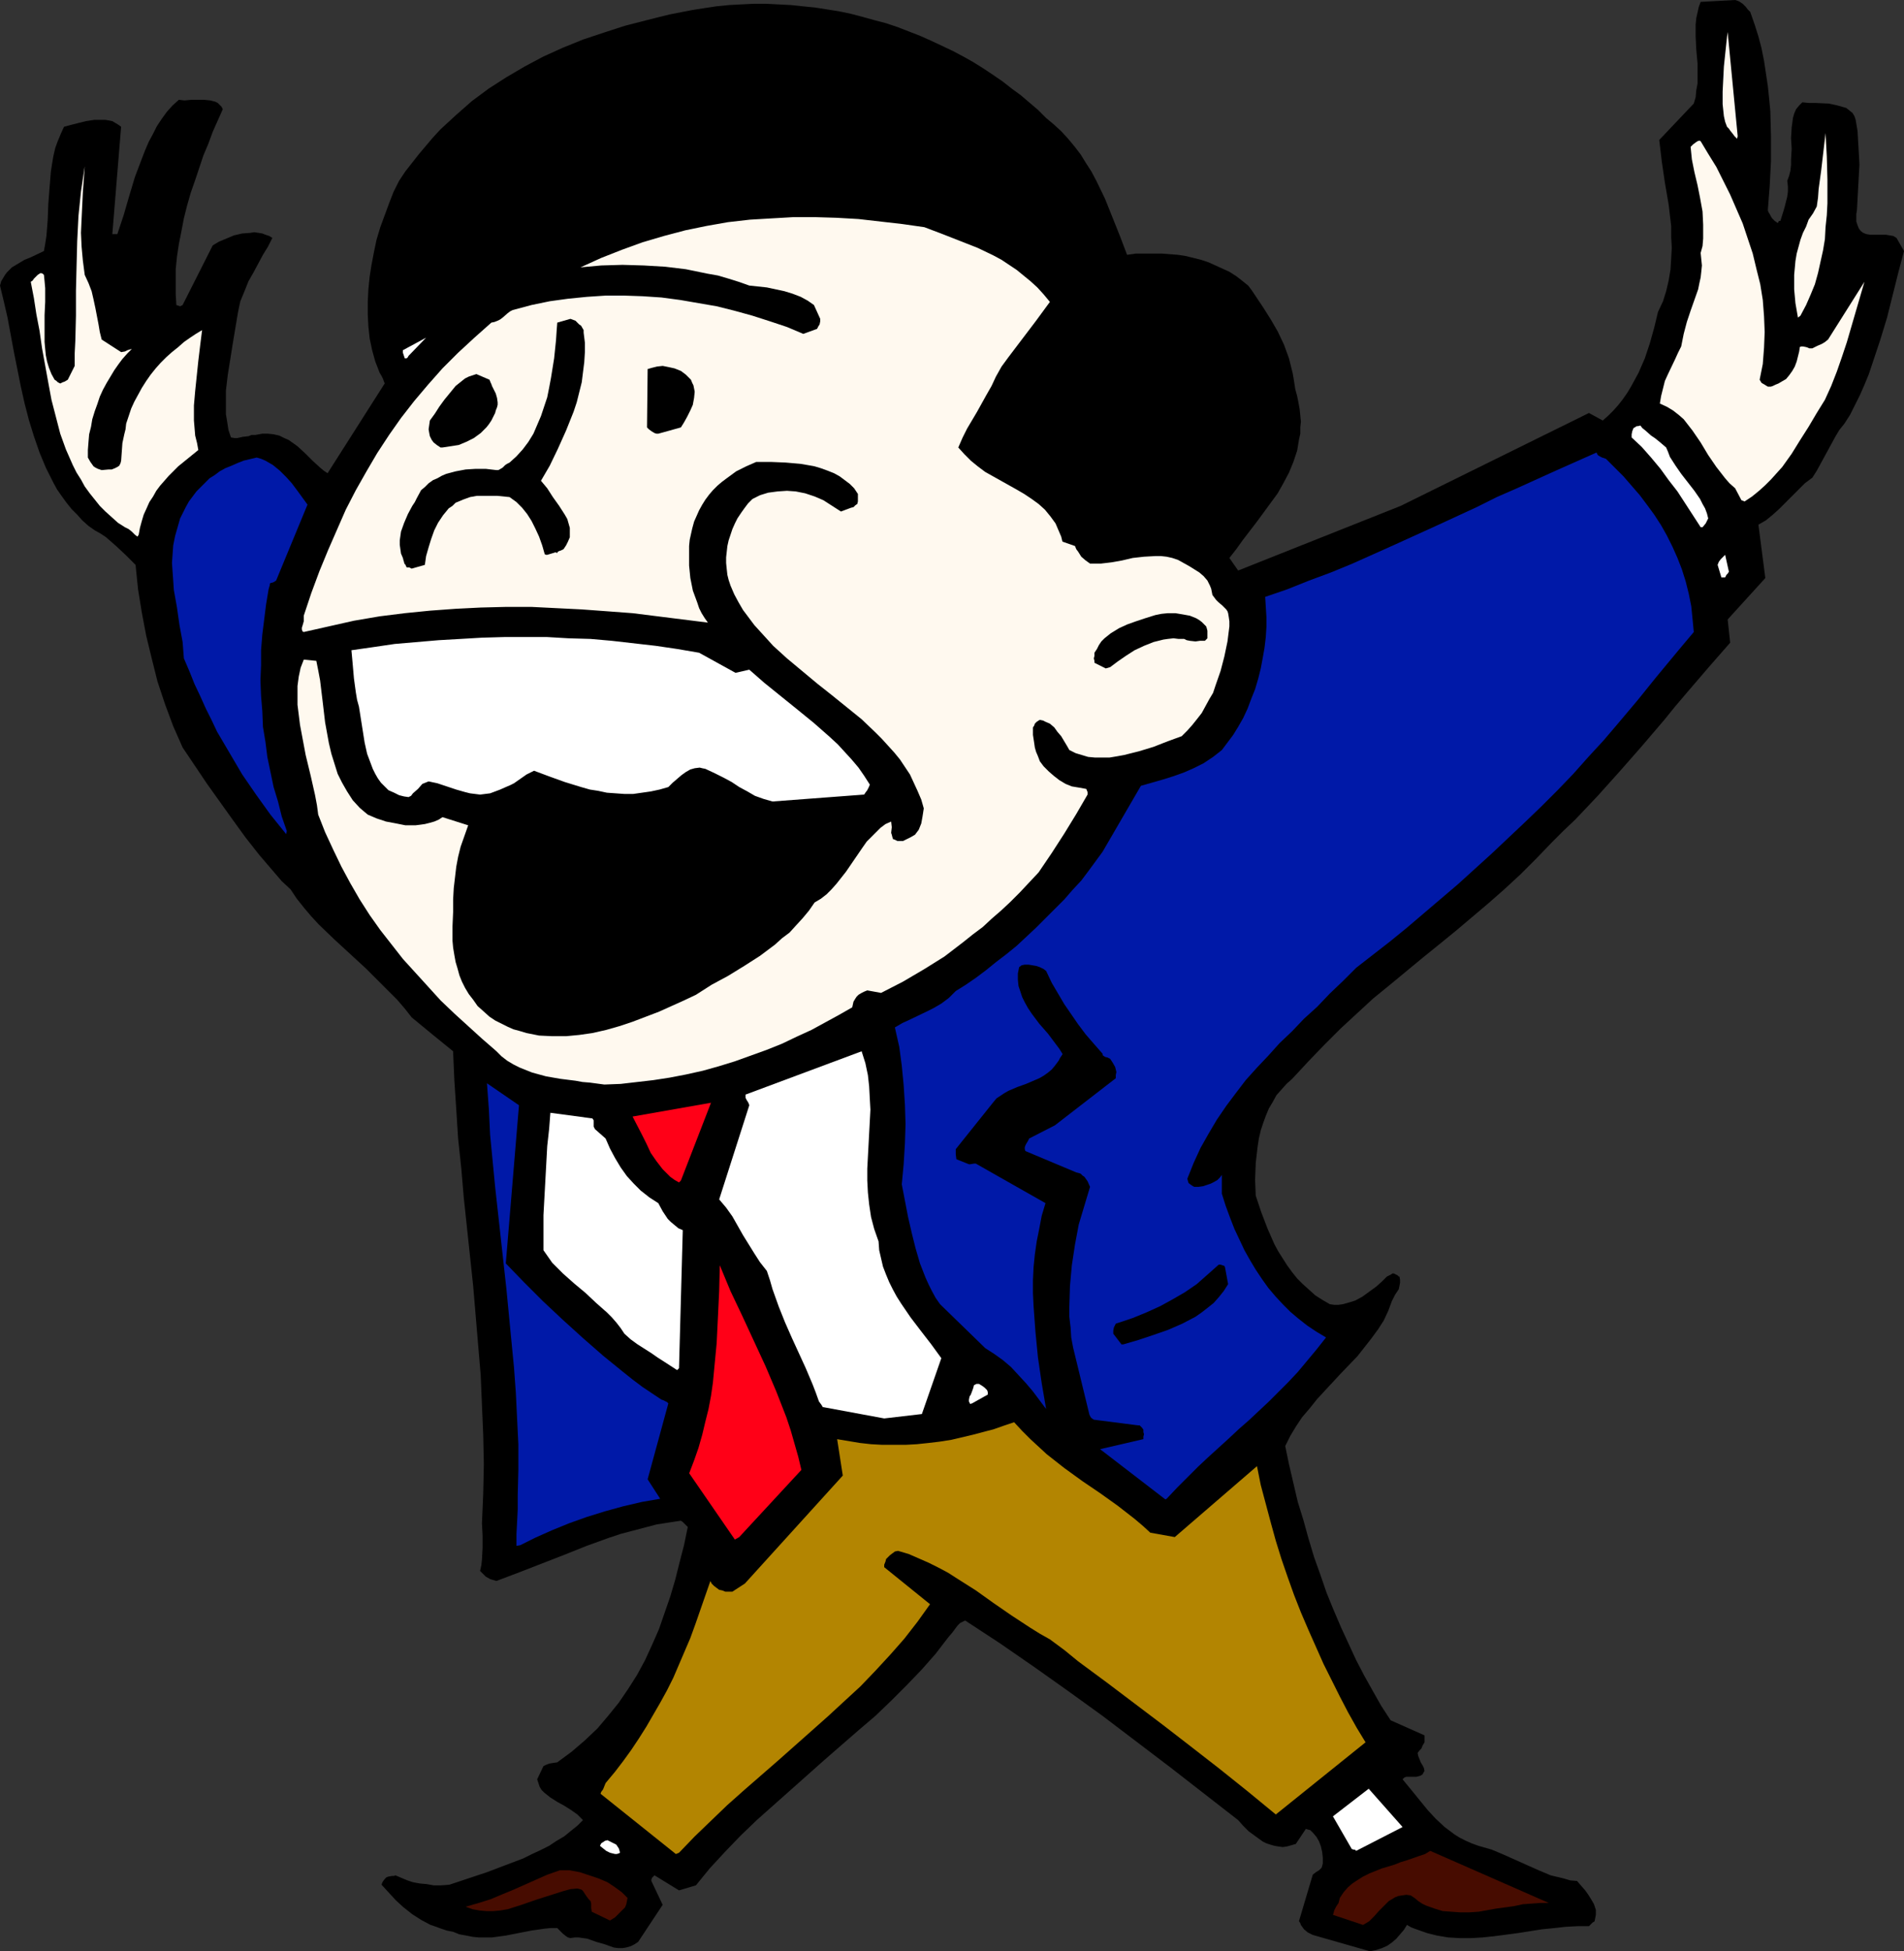<?xml version="1.0" encoding="UTF-8" standalone="no"?>
<svg
   version="1.0"
   width="129.724mm"
   height="132.909mm"
   id="svg32"
   sodipodi:docname="Excited 1.wmf"
   xmlns:inkscape="http://www.inkscape.org/namespaces/inkscape"
   xmlns:sodipodi="http://sodipodi.sourceforge.net/DTD/sodipodi-0.dtd"
   xmlns="http://www.w3.org/2000/svg"
   xmlns:svg="http://www.w3.org/2000/svg">
  <rect width="100%" height="100%" fill="#333333" stroke="none"/>
  <sodipodi:namedview
     id="namedview32"
     pagecolor="#ffffff"
     bordercolor="#000000"
     borderopacity="0.25"
     inkscape:showpageshadow="2"
     inkscape:pageopacity="0.0"
     inkscape:pagecheckerboard="0"
     inkscape:deskcolor="#d1d1d1"
     inkscape:document-units="mm" />
  <defs
     id="defs1">
    <pattern
       id="WMFhbasepattern"
       patternUnits="userSpaceOnUse"
       width="6"
       height="6"
       x="0"
       y="0" />
  </defs>
  <path
     style="fill:#000000;fill-opacity:1;fill-rule:evenodd;stroke:none"
     d="m 352.772,502.333 1.616,-0.323 1.454,-0.485 1.454,-0.646 1.131,-0.808 1.131,-0.969 0.97,-1.131 0.97,-1.131 0.808,-1.293 1.131,0.646 1.293,0.485 2.747,0.969 2.586,0.646 2.909,0.485 2.909,0.162 h 2.909 l 2.909,-0.162 3.07,-0.323 6.141,-0.808 6.141,-0.969 3.232,-0.323 2.909,-0.323 3.07,-0.162 h 2.909 l 0.485,-0.485 0.485,-0.485 0.323,-0.162 0.162,-0.162 0.162,-0.808 0.162,-0.808 v -0.646 -0.646 l -0.485,-1.454 -0.646,-1.131 -0.808,-1.293 -0.808,-1.131 -2.101,-2.424 -1.778,-0.162 -1.616,-0.485 -3.394,-0.808 -3.07,-1.293 -2.909,-1.293 -6.141,-2.747 -3.07,-1.293 -3.394,-0.969 -1.778,-0.646 -1.454,-0.646 -1.616,-0.808 -1.293,-0.808 -1.293,-0.969 -1.293,-0.969 -2.262,-2.1 -2.101,-2.262 -2.101,-2.585 -2.101,-2.585 -2.262,-2.747 0.485,-0.485 0.485,-0.162 h 0.646 1.293 0.646 l 0.646,-0.162 0.485,-0.162 0.485,-0.323 0.162,-0.323 0.162,-0.323 0.162,-0.162 -0.162,-0.808 -0.323,-0.646 -0.485,-0.808 -0.323,-0.808 -0.323,-0.808 -0.162,-0.808 0.485,-0.646 0.485,-0.485 0.323,-0.808 0.485,-0.808 v -1.777 l -8.726,-3.878 -2.424,-3.716 -2.101,-3.716 -2.262,-4.039 -2.101,-4.039 -1.939,-4.201 -1.939,-4.201 -1.939,-4.524 -1.778,-4.362 -1.616,-4.686 -1.616,-4.524 -1.454,-4.847 -1.293,-4.686 -1.454,-4.686 -1.131,-4.847 -1.131,-4.847 -0.97,-4.686 1.293,-2.585 1.454,-2.424 1.616,-2.424 1.939,-2.262 1.939,-2.424 1.939,-2.1 4.202,-4.524 4.202,-4.362 1.778,-2.262 1.778,-2.262 1.778,-2.424 1.454,-2.262 1.131,-2.424 0.97,-2.585 0.808,-1.616 0.97,-1.454 0.162,-0.808 0.162,-0.808 v -0.808 l -0.162,-0.808 h -0.162 l -0.323,-0.323 -0.323,-0.162 -0.646,-0.323 h -0.323 l -0.485,0.323 -0.97,0.485 -1.293,1.293 -1.454,1.293 -1.778,1.293 -1.778,1.293 -1.778,0.969 -0.97,0.323 -1.131,0.323 -1.131,0.323 -1.131,0.162 h -1.131 l -1.131,-0.162 -1.939,-1.131 -1.778,-1.131 -1.616,-1.454 -1.616,-1.454 -1.454,-1.454 -1.293,-1.616 -1.293,-1.777 -1.131,-1.777 -1.131,-1.777 -0.97,-1.777 -1.778,-4.039 -1.616,-4.201 -1.454,-4.362 -0.162,-4.039 0.162,-4.362 0.485,-4.201 0.323,-2.1 0.485,-2.1 0.646,-1.939 0.646,-1.777 0.808,-1.939 0.97,-1.616 0.97,-1.777 1.293,-1.454 1.293,-1.454 1.454,-1.293 4.202,-4.524 4.202,-4.362 4.04,-4.039 4.202,-3.878 4.202,-3.878 4.363,-3.555 8.403,-6.948 4.202,-3.393 4.363,-3.555 8.403,-7.109 4.04,-3.555 4.202,-3.878 4.04,-4.039 4.04,-4.201 2.909,-2.908 3.07,-2.908 5.818,-6.14 5.656,-6.301 5.818,-6.625 5.656,-6.625 2.747,-3.393 2.747,-3.231 5.818,-6.786 5.656,-6.463 -0.646,-5.978 9.696,-10.664 -1.778,-13.734 1.939,-1.131 1.778,-1.454 1.616,-1.454 1.616,-1.616 3.232,-3.231 1.778,-1.777 1.939,-1.454 1.131,-1.777 0.97,-1.777 1.939,-3.555 1.939,-3.555 0.97,-1.616 1.293,-1.616 1.454,-2.262 1.293,-2.585 1.293,-2.585 1.131,-2.585 1.131,-2.747 0.97,-2.908 1.939,-5.817 1.778,-5.817 1.454,-5.817 1.454,-5.817 1.454,-5.494 -1.939,-3.393 -0.808,-0.485 -0.97,-0.162 -0.97,-0.162 h -4.04 l -0.97,-0.162 -0.808,-0.323 -0.646,-0.485 -0.485,-0.646 -0.323,-0.808 -0.323,-0.969 v -0.969 -0.969 l 0.162,-0.969 0.323,-5.978 0.323,-5.817 -0.162,-2.908 -0.162,-2.747 -0.162,-2.908 -0.485,-2.908 -0.323,-0.969 -0.485,-0.808 -0.808,-0.646 -0.808,-0.646 -1.131,-0.323 -1.131,-0.323 -2.262,-0.485 -3.555,-0.162 h -1.616 l -1.616,-0.162 -0.808,0.808 -0.808,0.969 -0.485,1.131 -0.323,1.131 -0.162,1.293 -0.162,1.131 -0.162,2.747 0.162,2.747 -0.162,2.908 v 1.293 l -0.162,1.454 -0.323,1.293 -0.485,1.293 0.162,1.454 v 1.293 l -0.162,1.293 -0.323,1.293 -0.323,1.293 -0.323,1.131 -0.808,2.585 h -0.323 l -0.162,0.162 v 0.162 l -0.162,0.162 h -0.162 l -0.162,-0.162 -0.485,-0.323 -0.646,-0.646 -0.323,-0.485 -0.323,-0.646 -0.323,-0.485 -0.162,-0.485 0.485,-6.301 0.323,-6.301 v -6.463 l -0.162,-6.463 -0.323,-3.393 -0.323,-3.07 -0.485,-3.231 -0.485,-3.231 -0.646,-3.231 -0.808,-3.07 -0.97,-3.07 -1.131,-3.231 -0.646,-0.646 -0.485,-0.646 -0.485,-0.485 -0.323,-0.323 -0.97,-0.646 L 446.824,0 l -8.888,0.485 -0.485,1.293 -0.323,1.454 -0.323,1.454 -0.162,1.616 v 3.07 l 0.162,3.393 0.323,3.555 v 3.393 1.777 l -0.323,1.777 -0.162,1.777 -0.485,1.616 -8.888,9.371 0.646,5.494 0.808,5.494 0.97,5.655 0.646,5.494 v 2.908 l 0.162,2.747 -0.162,2.747 -0.162,2.747 -0.485,2.908 -0.646,2.747 -0.808,2.585 -1.293,2.747 -0.97,4.039 -1.131,4.039 -1.293,3.878 -1.616,3.716 -0.97,1.777 -0.97,1.777 -0.97,1.616 -1.131,1.616 -1.131,1.454 -1.293,1.454 -1.293,1.293 -1.454,1.293 -3.555,-1.939 -48.48,23.913 -41.854,16.642 -2.262,-3.231 1.778,-2.262 1.616,-2.262 3.717,-4.847 3.555,-4.847 1.778,-2.424 1.454,-2.585 1.454,-2.747 1.131,-2.747 0.97,-2.908 0.485,-2.908 0.323,-1.454 v -1.616 l 0.162,-1.454 -0.162,-1.616 -0.162,-1.616 -0.323,-1.777 -0.323,-1.616 -0.485,-1.777 -0.323,-2.1 -0.323,-1.939 -0.485,-1.939 -0.485,-1.939 -0.646,-1.777 -0.646,-1.777 -1.616,-3.393 -1.778,-3.07 -1.939,-3.07 -1.939,-2.908 -0.97,-1.454 -0.97,-1.293 -1.616,-1.293 -1.454,-1.131 -1.778,-1.131 -1.778,-0.808 -1.778,-0.808 -1.778,-0.808 -1.939,-0.646 -1.939,-0.485 -1.939,-0.485 -2.101,-0.323 -2.101,-0.162 -2.101,-0.162 h -4.363 -2.262 l -2.262,0.323 -1.778,-4.686 -1.939,-4.847 -1.939,-4.847 -2.262,-4.686 -1.293,-2.424 -1.454,-2.262 -1.293,-2.1 -1.616,-2.1 -1.616,-1.939 -1.778,-1.939 -1.939,-1.777 -1.939,-1.616 -2.101,-2.1 -4.363,-3.716 -2.424,-1.777 -2.262,-1.777 -2.586,-1.777 -2.424,-1.616 -2.586,-1.616 -2.586,-1.454 -2.747,-1.454 -2.747,-1.293 -2.747,-1.293 -2.909,-1.293 -2.909,-1.131 -2.909,-1.131 -2.909,-0.969 -3.07,-0.808 -2.909,-0.808 -3.07,-0.808 -3.07,-0.646 -3.07,-0.485 -3.07,-0.485 -3.232,-0.323 -3.07,-0.323 -3.232,-0.162 -3.07,-0.162 h -3.232 l -3.232,0.162 -3.07,0.162 -3.232,0.323 -3.232,0.485 -3.07,0.485 -5.818,1.131 -5.818,1.454 -5.656,1.454 -5.494,1.777 -5.333,1.777 -5.171,2.1 -5.01,2.262 -4.848,2.585 -4.686,2.747 -4.525,2.908 -4.363,3.231 -4.04,3.555 -4.04,3.716 -1.939,2.1 -1.778,2.1 -1.778,2.1 -1.778,2.262 -1.778,2.262 -1.616,2.424 -1.454,2.908 -1.131,2.908 -1.131,3.07 -1.131,3.07 -0.97,3.231 -0.646,3.07 -0.646,3.393 -0.485,3.07 -0.323,3.231 -0.162,3.231 v 3.231 l 0.162,3.07 0.323,3.07 0.646,3.07 0.808,2.908 1.131,2.908 0.485,0.808 0.323,0.646 0.485,1.293 -14.706,23.105 -0.97,-0.646 -0.97,-0.808 -1.939,-1.777 -1.778,-1.777 -2.101,-1.939 -1.131,-0.808 -1.131,-0.808 -1.131,-0.485 -1.293,-0.646 -1.454,-0.323 -1.454,-0.162 h -1.454 l -1.778,0.323 h -0.97 l -0.808,0.323 -1.454,0.162 -1.454,0.323 h -0.646 l -0.97,-0.162 -0.646,-1.939 -0.323,-2.1 -0.323,-1.939 v -2.1 -1.939 -2.1 l 0.485,-4.039 0.646,-4.039 0.646,-4.039 0.646,-3.878 0.646,-3.878 0.323,-1.616 0.323,-1.454 1.131,-2.747 0.97,-2.424 1.293,-2.262 2.424,-4.524 1.293,-2.1 1.131,-2.262 -0.808,-0.485 -0.97,-0.323 -0.808,-0.323 -0.97,-0.162 -1.131,-0.162 -0.97,0.162 -2.101,0.162 -2.101,0.485 -1.939,0.808 -1.939,0.808 -1.616,0.969 -7.757,15.35 -0.323,0.162 -0.323,0.162 -0.485,-0.162 -0.485,-0.162 -0.162,-2.908 v -3.231 -3.07 l 0.323,-3.231 0.485,-3.231 0.646,-3.231 0.646,-3.393 0.808,-3.231 0.97,-3.393 1.131,-3.231 2.101,-6.301 1.293,-3.07 1.131,-3.07 1.293,-2.908 1.293,-2.908 -0.323,-0.646 -0.485,-0.485 -0.485,-0.485 -0.646,-0.323 -1.293,-0.323 -1.616,-0.162 h -3.232 l -1.778,0.162 -1.454,-0.162 -1.616,1.454 -1.454,1.616 -1.293,1.777 -1.293,1.939 -0.97,1.939 -1.131,2.1 -0.97,2.262 -0.808,2.1 -1.778,4.686 -1.454,4.847 -1.454,5.009 -1.616,4.847 h -1.293 l 2.262,-27.629 -0.646,-0.485 -0.808,-0.485 -0.808,-0.485 -0.808,-0.162 -0.97,-0.162 h -0.97 -1.939 l -2.101,0.323 -1.939,0.485 -1.939,0.485 -1.778,0.485 -0.808,1.777 -0.808,1.939 -0.646,1.777 -0.485,2.1 -0.323,1.939 -0.323,2.1 -0.323,4.039 -0.323,4.201 -0.162,4.201 -0.323,4.039 -0.323,2.1 -0.323,1.777 -3.394,1.616 -1.616,0.646 -1.616,0.969 -1.616,0.969 -1.293,1.293 -0.485,0.646 -0.485,0.808 -0.485,0.808 L 0,73.516 l 0.97,4.039 0.97,4.201 1.616,8.725 1.778,8.887 0.97,4.362 1.131,4.362 1.293,4.201 1.454,4.201 1.616,3.878 1.939,3.878 0.97,1.777 1.131,1.616 1.293,1.777 1.293,1.616 1.454,1.454 1.293,1.454 1.616,1.454 1.616,1.131 1.454,0.808 1.454,0.969 1.293,1.131 1.293,1.131 2.586,2.424 2.424,2.424 0.646,6.301 0.97,5.978 1.131,5.978 1.454,5.978 1.454,5.817 1.939,5.817 2.101,5.655 2.424,5.494 6.302,9.371 6.464,9.048 3.394,4.686 3.555,4.524 3.878,4.524 1.939,2.262 2.262,2.1 1.616,2.424 1.939,2.424 1.778,2.1 1.939,2.1 4.04,3.878 8.08,7.432 4.04,4.039 1.939,1.939 2.101,2.1 1.939,2.262 1.778,2.262 2.747,2.262 2.747,2.262 2.586,2.1 2.586,2.1 0.323,7.432 0.485,7.432 0.485,7.594 0.808,7.594 0.646,7.594 0.808,7.594 1.616,15.188 1.293,15.35 0.646,7.594 0.323,7.756 0.323,7.594 0.162,7.594 -0.162,7.594 -0.323,7.594 0.162,3.231 v 3.07 l -0.162,3.07 -0.162,1.454 -0.323,1.454 0.646,0.646 0.808,0.808 1.131,0.646 1.616,0.485 5.979,-2.262 5.818,-2.262 5.818,-2.262 5.656,-2.262 5.818,-2.1 2.909,-0.969 3.07,-0.808 3.07,-0.808 3.07,-0.808 3.07,-0.485 3.232,-0.485 0.485,0.323 0.323,0.323 0.162,0.162 0.323,0.323 0.485,0.485 -0.97,4.686 -1.131,4.362 -1.131,4.524 -1.293,4.362 -1.454,4.201 -1.454,4.201 -1.778,4.039 -1.778,3.878 -2.101,3.878 -2.262,3.555 -2.424,3.555 -2.747,3.393 -2.747,3.231 -3.232,3.07 -3.394,2.908 -3.717,2.747 -1.131,0.162 -0.97,0.162 -0.808,0.323 -0.646,0.323 -1.616,3.393 0.323,0.969 0.323,0.969 0.485,0.808 0.646,0.646 0.808,0.646 0.808,0.646 1.778,1.131 1.778,0.969 1.778,1.131 1.616,1.131 0.808,0.808 0.646,0.646 -1.454,1.454 -1.616,1.293 -1.778,1.454 -1.939,1.131 -1.939,1.293 -2.262,1.131 -2.101,0.969 -2.262,1.131 -4.686,1.777 -4.686,1.777 -4.848,1.616 -4.848,1.616 -2.101,0.162 h -1.939 l -1.778,-0.323 -1.778,-0.162 -1.778,-0.323 -1.454,-0.485 -3.07,-1.293 -0.323,0.162 h -0.485 l -0.97,0.162 -0.485,0.162 -0.485,0.485 -0.485,0.646 -0.162,0.323 -0.162,0.485 1.778,1.939 1.939,2.1 1.939,1.777 2.262,1.777 2.262,1.454 2.424,1.293 1.454,0.485 1.293,0.485 1.454,0.485 1.616,0.323 1.616,0.646 1.778,0.323 1.616,0.323 1.616,0.162 h 1.778 1.616 l 3.555,-0.485 6.626,-1.293 3.394,-0.485 1.616,-0.162 h 1.616 l 0.646,0.646 0.808,0.808 0.808,0.646 0.485,0.323 0.646,0.162 1.131,-0.162 h 0.97 l 1.131,0.162 1.131,0.162 2.262,0.808 1.131,0.323 1.131,0.323 2.262,0.808 1.131,0.162 h 1.131 l 0.97,-0.162 1.131,-0.323 0.97,-0.485 0.97,-0.646 6.302,-9.533 -2.909,-6.14 v -0.323 l 0.162,-0.485 0.323,-0.323 0.323,-0.323 6.302,3.878 4.363,-1.293 3.555,-4.362 3.878,-4.201 4.04,-4.201 4.202,-4.039 4.363,-3.878 4.363,-3.878 8.726,-7.756 8.726,-7.594 4.363,-3.716 4.04,-3.878 4.04,-4.039 3.878,-4.039 3.555,-4.039 3.232,-4.201 0.97,-1.131 0.97,-1.293 0.485,-0.646 0.646,-0.646 0.646,-0.323 0.646,-0.323 8.888,5.817 8.888,6.14 8.888,6.301 8.726,6.301 8.726,6.625 8.726,6.625 8.726,6.786 8.726,6.786 1.293,1.454 1.454,1.454 1.778,1.293 1.778,1.293 0.97,0.485 0.97,0.323 1.131,0.323 0.97,0.162 1.131,0.162 1.131,-0.162 1.131,-0.323 1.131,-0.323 2.586,-3.878 0.485,0.162 0.646,0.162 0.808,0.808 0.808,0.969 0.646,1.131 0.485,1.293 0.323,1.454 0.162,1.454 v 1.454 l -0.162,0.646 -0.162,0.485 -0.646,0.646 -0.808,0.485 -0.808,0.646 -3.555,11.956 0.323,0.485 0.162,0.485 0.808,1.131 0.97,0.808 1.293,0.646 z"
     id="path1" />
  <path
     style="fill:#470c00;fill-opacity:1;fill-rule:evenodd;stroke:none"
     d="m 350.995,495.547 0.808,-0.485 0.808,-0.485 1.293,-1.293 1.131,-1.293 1.293,-1.293 1.293,-1.293 0.808,-0.485 0.808,-0.485 0.808,-0.323 0.97,-0.162 1.131,-0.162 1.131,0.162 0.97,0.646 0.97,0.808 0.97,0.646 0.97,0.485 2.262,0.808 2.101,0.646 2.262,0.162 2.262,0.162 h 2.262 l 2.424,-0.162 4.525,-0.808 2.424,-0.323 2.262,-0.323 2.262,-0.485 2.262,-0.162 2.262,-0.162 h 2.101 l -30.542,-13.411 -1.293,0.808 -1.454,0.485 -3.232,1.131 -1.616,0.485 -1.616,0.646 -3.232,0.969 -3.232,1.293 -1.616,0.808 -1.293,0.808 -1.454,0.969 -1.131,0.969 -1.131,1.293 -0.97,1.454 -0.162,0.646 -0.162,0.646 -0.646,0.969 -0.485,0.969 -0.162,0.646 -0.162,0.485 z"
     id="path2" />
  <path
     style="fill:#470c00;fill-opacity:1;fill-rule:evenodd;stroke:none"
     d="m 158.368,493.608 0.97,-0.969 1.131,-1.131 0.485,-0.485 0.323,-0.808 0.162,-0.808 0.162,-0.808 -0.646,-0.646 -0.808,-0.808 -1.778,-1.293 -1.939,-1.293 -2.262,-0.969 -2.424,-0.808 -2.424,-0.808 -2.586,-0.485 h -2.586 l -3.232,1.131 -2.909,1.293 -5.818,2.585 -2.747,1.131 -3.07,1.293 -3.07,0.969 -3.394,0.969 1.778,0.646 1.778,0.323 1.778,0.162 h 1.778 l 1.778,-0.162 1.939,-0.323 3.555,-1.131 3.717,-1.293 3.555,-1.131 3.555,-1.131 1.778,-0.485 1.778,-0.162 0.646,0.162 0.485,0.162 0.323,0.323 0.323,0.485 0.646,0.969 0.485,0.646 0.485,0.485 0.162,0.646 v 1.131 l 0.162,0.969 4.686,2.262 z"
     id="path3" />
  <path
     style="fill:#ffffff;fill-opacity:1;fill-rule:evenodd;stroke:none"
     d="m 158.368,477.29 h 0.162 0.323 l 0.485,-0.162 0.323,-0.162 -0.162,-0.646 -0.162,-0.485 -0.323,-0.485 -0.323,-0.485 -0.97,-0.485 -1.293,-0.646 -0.646,0.162 -0.485,0.323 -0.485,0.323 -0.323,0.646 0.808,0.646 0.808,0.646 0.97,0.485 z"
     id="path4" />
  <path
     style="fill:#b38501;fill-opacity:1;fill-rule:evenodd;stroke:none"
     d="m 174.851,476.966 4.04,-4.201 4.202,-4.039 4.202,-4.039 4.363,-3.878 8.726,-7.594 8.565,-7.594 4.363,-3.878 4.202,-3.878 4.04,-3.716 3.878,-4.039 3.878,-4.201 3.555,-4.039 3.394,-4.362 3.232,-4.524 -11.797,-9.533 v -0.646 l 0.323,-0.808 0.162,-0.646 0.485,-0.485 0.485,-0.485 0.646,-0.485 0.646,-0.485 0.808,-0.162 2.747,0.808 2.586,1.131 2.586,1.131 2.586,1.293 2.424,1.293 2.262,1.454 4.848,3.07 4.525,3.231 4.686,3.231 4.686,3.07 2.586,1.616 2.586,1.454 3.717,2.747 3.555,2.908 7.434,5.494 7.272,5.494 7.272,5.494 7.11,5.494 7.272,5.655 7.272,5.817 7.272,5.978 23.109,-18.581 -2.262,-3.716 -2.262,-4.039 -2.101,-4.039 -2.101,-4.201 -2.101,-4.201 -1.939,-4.362 -1.939,-4.362 -1.939,-4.524 -1.778,-4.524 -1.616,-4.524 -1.616,-4.686 -1.454,-4.686 -1.293,-4.686 -1.293,-4.847 -1.293,-4.847 -0.97,-4.847 -21.17,18.258 -6.302,-1.131 -1.939,-1.777 -2.101,-1.777 -4.363,-3.393 -4.525,-3.231 -4.525,-3.07 -4.686,-3.393 -4.525,-3.555 -2.101,-1.939 -2.101,-1.939 -2.101,-2.1 -2.101,-2.262 -2.424,0.808 -2.747,0.969 -5.494,1.454 -5.494,1.293 -3.07,0.485 -2.747,0.323 -3.07,0.323 -2.909,0.162 h -2.909 -3.07 l -2.909,-0.162 -2.909,-0.323 -2.909,-0.485 -2.909,-0.485 1.454,9.371 -25.21,27.791 -3.232,2.1 h -0.808 -0.97 l -0.808,-0.323 -0.808,-0.162 -0.646,-0.485 -0.646,-0.485 -0.646,-0.646 -0.323,-0.646 -1.293,3.716 -1.293,3.716 -1.293,3.716 -1.293,3.555 -1.454,3.393 -1.454,3.393 -1.454,3.393 -1.616,3.231 -1.778,3.231 -3.555,6.14 -1.939,3.07 -1.939,2.908 -2.101,2.908 -2.101,2.747 -2.424,2.908 -0.323,0.808 -0.323,0.808 -0.485,0.646 -0.162,0.485 19.392,15.511 z"
     id="path5" />
  <path
     style="fill:#ffffff;fill-opacity:1;fill-rule:evenodd;stroke:none"
     d="m 349.217,476.482 11.958,-6.14 -8.726,-9.856 -9.211,7.109 4.848,8.402 0.485,0.162 h 0.323 z"
     id="path6" />
  <path
     style="fill:#0019a8;fill-opacity:1;fill-rule:evenodd;stroke:none"
     d="m 133.966,397.795 3.878,-1.939 4.363,-1.939 4.363,-1.777 4.525,-1.616 4.686,-1.454 4.686,-1.293 4.848,-1.131 4.686,-0.808 -3.232,-5.009 5.333,-19.55 -0.323,-0.323 -0.323,-0.162 -0.646,-0.323 -0.485,-0.162 -2.424,-1.616 -2.424,-1.616 -2.586,-1.939 -2.424,-1.939 -2.586,-2.1 -2.586,-2.1 -5.171,-4.524 -5.171,-4.686 -5.171,-4.847 -4.848,-4.847 -4.686,-4.847 3.394,-40.717 -8.242,-5.655 0.485,6.625 0.323,6.625 1.293,13.411 2.909,26.337 1.293,13.411 0.646,6.625 0.485,6.625 0.323,6.625 0.323,6.625 v 6.625 l -0.162,6.625 v 3.555 l -0.162,3.231 -0.162,3.07 v 3.07 z"
     id="path7" />
  <path
     style="fill:#ff0017;fill-opacity:1;fill-rule:evenodd;stroke:none"
     d="m 190.365,395.695 15.998,-17.288 -0.808,-3.393 -0.97,-3.393 -0.97,-3.393 -1.131,-3.393 -2.586,-6.625 -2.747,-6.463 -5.979,-12.926 -3.07,-6.463 -2.747,-6.625 -0.162,6.625 -0.323,6.786 -0.323,6.625 -0.646,6.786 -0.323,3.393 -0.485,3.393 -0.646,3.393 -0.808,3.231 -0.808,3.393 -0.97,3.393 -1.131,3.231 -1.293,3.393 v -0.162 l 11.797,17.127 z"
     id="path8" />
  <path
     style="fill:#0019a8;fill-opacity:1;fill-rule:evenodd;stroke:none"
     d="m 300.414,385.839 2.747,-2.908 2.586,-2.585 2.747,-2.747 2.586,-2.424 5.333,-4.847 2.586,-2.424 2.586,-2.262 5.171,-4.847 2.424,-2.424 2.586,-2.585 2.424,-2.585 2.424,-2.908 2.424,-2.908 2.424,-3.07 -2.424,-1.454 -2.424,-1.616 -2.262,-1.777 -2.101,-1.777 -1.939,-1.939 -1.939,-2.1 -1.778,-2.1 -1.616,-2.262 -1.616,-2.424 -1.454,-2.424 -1.454,-2.585 -1.293,-2.747 -1.293,-2.747 -1.131,-2.908 -1.131,-3.07 -0.97,-3.07 v -4.847 l -0.485,0.646 -0.646,0.646 -0.808,0.485 -0.97,0.485 -0.97,0.323 -0.97,0.323 -1.131,0.162 h -1.131 l -0.323,-0.162 -0.485,-0.323 -0.646,-0.485 -0.162,-0.485 -0.162,-0.646 1.616,-4.039 1.778,-3.878 2.101,-3.716 2.101,-3.555 2.424,-3.555 2.424,-3.231 2.586,-3.393 2.909,-3.231 2.909,-3.07 2.909,-3.231 3.232,-3.07 3.07,-3.231 3.394,-3.07 3.232,-3.393 3.394,-3.231 3.394,-3.393 4.363,-3.393 4.363,-3.393 4.363,-3.555 4.363,-3.716 8.726,-7.432 8.726,-7.917 8.565,-8.079 4.202,-4.039 4.202,-4.201 4.04,-4.201 3.878,-4.362 3.878,-4.201 3.717,-4.362 2.586,-3.07 2.586,-3.07 4.686,-5.817 4.686,-5.655 2.424,-2.908 2.586,-3.07 -0.323,-3.393 -0.323,-3.231 -0.646,-3.231 -0.808,-3.231 -0.97,-3.07 -1.131,-2.908 -1.293,-2.908 -1.454,-2.908 -1.454,-2.585 -1.778,-2.747 -1.778,-2.424 -1.939,-2.585 -2.101,-2.424 -2.101,-2.424 -2.262,-2.262 -2.262,-2.262 -0.97,-0.323 -0.646,-0.323 -0.485,-0.323 -0.323,-0.646 -10.181,4.524 -10.342,4.686 -5.171,2.262 -5.171,2.585 -10.504,4.847 -10.666,4.847 -10.827,4.847 -5.494,2.262 -5.656,2.1 -5.656,2.262 -5.656,1.939 0.162,2.585 0.162,2.585 v 2.585 l -0.162,2.585 -0.323,2.747 -0.485,2.747 -0.485,2.585 -0.646,2.585 -0.808,2.747 -0.97,2.424 -0.97,2.585 -1.131,2.424 -1.293,2.262 -1.293,2.1 -1.454,1.939 -1.454,1.939 -2.262,1.777 -2.424,1.616 -2.586,1.293 -2.586,1.131 -2.747,0.969 -2.586,0.808 -5.656,1.616 -9.858,16.965 -1.778,2.424 -1.778,2.424 -1.939,2.585 -2.262,2.424 -2.101,2.424 -2.424,2.424 -4.848,4.847 -5.01,4.686 -2.586,2.1 -2.747,2.1 -2.586,2.1 -2.586,1.939 -2.586,1.777 -2.586,1.616 -0.97,0.969 -0.808,0.808 -1.939,1.454 -1.939,1.131 -1.939,0.969 -4.04,1.939 -2.101,0.969 -1.939,1.131 1.131,5.009 0.646,4.847 0.485,5.009 0.323,5.009 0.162,5.009 -0.162,5.009 -0.323,5.332 -0.485,5.17 0.808,4.201 0.808,4.201 0.97,4.201 0.97,3.878 1.131,3.878 1.454,3.716 0.808,1.777 0.808,1.616 0.97,1.777 1.131,1.616 11.635,11.31 2.262,1.454 2.262,1.616 2.101,1.777 1.939,2.1 1.939,2.1 1.778,2.1 3.394,4.524 -1.131,-6.625 -0.97,-6.625 -0.646,-6.625 -0.485,-6.625 -0.162,-3.393 v -3.231 l 0.162,-3.393 0.323,-3.231 0.485,-3.393 0.646,-3.231 0.646,-3.393 0.97,-3.231 -17.938,-10.179 h -0.485 l -0.97,0.162 h -0.323 l -3.232,-1.293 -0.162,-1.293 v -0.646 -0.646 l 9.696,-12.118 0.808,-0.969 0.97,-0.646 0.97,-0.646 1.131,-0.646 2.262,-0.969 2.262,-0.808 2.262,-0.969 1.131,-0.485 1.131,-0.646 1.131,-0.808 0.97,-0.808 0.808,-0.969 0.97,-1.293 0.323,-0.646 0.323,-0.485 0.323,-0.485 v -0.162 l -0.808,-1.293 -0.97,-1.293 -1.939,-2.585 -1.131,-1.293 -1.131,-1.293 -1.939,-2.585 -0.97,-1.454 -0.808,-1.454 -0.646,-1.293 -0.485,-1.454 -0.485,-1.454 -0.162,-1.616 v -1.616 l 0.323,-1.616 0.646,-0.485 0.808,-0.162 h 0.97 l 0.97,0.162 0.97,0.162 0.97,0.323 0.97,0.485 0.646,0.485 1.454,3.07 1.616,2.747 1.616,2.747 1.778,2.585 1.778,2.585 1.939,2.585 2.101,2.424 2.262,2.585 v 0.323 l 0.162,0.162 0.485,0.323 0.646,0.162 0.646,0.323 0.323,0.485 0.323,0.485 0.646,1.131 0.162,0.646 0.162,0.646 -0.162,0.808 v 0.808 l -15.675,12.118 -6.626,3.393 -0.323,0.646 -0.485,0.808 -0.162,0.323 -0.162,0.485 v 0.485 l 0.162,0.485 13.09,5.494 0.646,0.162 0.485,0.162 0.485,0.485 0.485,0.323 0.808,1.131 0.646,1.454 -1.454,4.847 -1.454,4.847 -0.97,5.17 -0.808,5.332 -0.485,5.332 -0.162,5.332 v 2.585 l 0.323,2.747 0.162,2.585 0.485,2.585 4.202,17.288 0.323,0.646 0.323,0.323 0.485,0.323 11.312,1.454 h 0.485 l 0.323,0.323 0.323,0.323 0.323,0.485 v 0.646 l 0.162,0.485 -0.162,0.646 v 0.646 l -11.15,2.585 16.806,12.926 z"
     id="path9" />
  <path
     style="fill:#ffffff;fill-opacity:1;fill-rule:evenodd;stroke:none"
     d="m 227.694,365.157 9.696,-1.131 5.01,-14.38 -2.586,-3.555 -2.747,-3.555 -2.586,-3.393 -2.424,-3.555 -1.131,-1.777 -0.97,-1.777 -0.97,-1.939 -0.808,-1.939 -0.808,-2.1 -0.485,-2.1 -0.485,-2.1 -0.162,-2.262 -1.131,-3.231 -0.808,-3.07 -0.485,-3.231 -0.323,-3.07 -0.162,-3.07 v -3.07 l 0.646,-12.118 0.162,-3.07 -0.162,-2.908 -0.162,-3.07 -0.323,-2.908 -0.646,-3.07 -0.97,-3.07 -29.896,11.149 v 0.485 0.323 l 0.323,0.646 0.323,0.485 0.162,0.323 0.162,0.485 -7.757,24.236 1.778,2.1 1.616,2.262 2.747,4.847 2.909,4.686 1.454,2.262 1.778,2.262 0.808,2.424 0.646,2.262 0.808,2.262 0.808,2.262 1.616,4.039 1.778,4.039 1.778,3.878 1.778,3.878 1.778,4.201 0.808,2.1 0.808,2.262 0.485,0.646 0.323,0.485 0.162,0.323 h 0.162 z"
     id="path10" />
  <path
     style="fill:#ffffff;fill-opacity:1;fill-rule:evenodd;stroke:none"
     d="m 250.318,361.279 4.04,-2.262 v -0.646 l -0.162,-0.485 -0.323,-0.323 -0.323,-0.323 -0.646,-0.485 -0.808,-0.485 h -0.646 l -0.323,0.162 -0.323,0.162 -0.162,0.646 -0.162,0.485 -0.485,1.293 -0.323,0.485 -0.162,0.808 v 0.485 l 0.323,0.646 z"
     id="path11" />
  <path
     style="fill:#ffffff;fill-opacity:1;fill-rule:evenodd;stroke:none"
     d="m 174.851,352.231 0.97,-35.546 -1.131,-0.485 -0.97,-0.808 -0.97,-0.808 -0.808,-0.808 -0.646,-0.969 -0.646,-0.969 -1.131,-2.1 -2.262,-1.454 -2.262,-1.777 -1.778,-1.777 -1.778,-1.939 -1.616,-2.262 -1.454,-2.424 -1.293,-2.424 -1.131,-2.585 -2.747,-2.424 -0.323,-0.646 v -0.646 -0.646 -0.323 l -0.323,-0.485 -10.827,-1.454 -0.323,4.201 -0.485,4.362 -0.485,8.887 -0.485,8.887 v 9.048 l 1.131,1.616 1.131,1.616 2.747,2.747 2.909,2.585 2.909,2.424 2.747,2.585 2.747,2.424 1.293,1.293 1.131,1.293 1.131,1.454 0.97,1.454 1.616,1.454 1.778,1.293 3.555,2.262 1.616,1.131 1.778,1.131 3.232,2.1 z"
     id="path12" />
  <path
     style="fill:#000000;fill-opacity:1;fill-rule:evenodd;stroke:none"
     d="m 289.264,346.091 3.878,-1.131 3.878,-1.293 3.717,-1.293 3.717,-1.616 3.394,-1.777 1.616,-1.131 1.454,-1.131 1.616,-1.293 1.293,-1.454 1.293,-1.616 1.131,-1.777 -0.808,-4.362 -0.162,-0.323 -0.485,-0.162 -0.485,-0.162 h -0.485 l -2.909,2.585 -2.747,2.424 -3.07,2.1 -3.07,1.777 -3.232,1.777 -3.555,1.616 -3.555,1.454 -3.878,1.293 -0.485,0.162 -0.162,0.323 -0.323,0.646 -0.162,0.808 v 0.808 l 2.101,2.747 z"
     id="path13" />
  <path
     style="fill:#ff0017;fill-opacity:1;fill-rule:evenodd;stroke:none"
     d="m 175.336,303.921 7.757,-20.035 -20.2,3.555 2.424,4.686 1.131,2.262 1.131,2.424 1.454,2.1 1.616,2.1 0.97,0.969 0.97,0.969 1.131,0.808 1.131,0.646 v 0 z"
     id="path14" />
  <path
     style="fill:#fff9ef;fill-opacity:1;fill-rule:evenodd;stroke:none"
     d="m 155.621,279.2 4.202,-0.162 4.202,-0.485 4.202,-0.485 4.202,-0.646 4.202,-0.808 4.363,-0.969 4.04,-1.131 4.202,-1.293 4.04,-1.454 4.04,-1.454 4.04,-1.616 3.717,-1.777 3.878,-1.777 3.555,-1.939 3.555,-1.939 3.394,-1.939 0.323,-1.454 0.485,-0.808 0.323,-0.485 0.485,-0.485 0.808,-0.485 0.646,-0.323 0.808,-0.323 3.555,0.646 5.656,-2.908 5.494,-3.231 5.171,-3.231 4.848,-3.716 2.424,-1.939 2.586,-1.939 2.262,-2.1 2.424,-2.1 2.424,-2.262 2.424,-2.424 2.424,-2.585 2.424,-2.585 3.394,-5.009 3.232,-5.009 3.07,-5.009 2.909,-5.009 v -0.646 l -0.323,-0.808 -1.778,-0.323 -1.939,-0.323 -1.616,-0.646 -1.616,-0.969 -1.454,-1.131 -1.293,-1.131 -1.293,-1.293 -0.97,-1.293 -0.485,-1.293 -0.485,-1.131 -0.323,-1.131 -0.162,-1.131 -0.323,-2.1 v -1.939 l 0.323,-0.485 0.162,-0.485 0.485,-0.485 0.485,-0.323 0.323,-0.162 0.808,0.162 0.646,0.323 1.131,0.485 1.131,0.969 0.808,1.131 0.97,1.131 1.454,2.424 0.646,1.131 1.616,0.808 1.616,0.485 1.616,0.485 1.778,0.162 h 1.939 1.778 l 1.939,-0.323 1.778,-0.323 3.878,-0.969 3.717,-1.131 3.717,-1.454 3.555,-1.293 1.454,-1.454 1.293,-1.454 1.293,-1.616 1.131,-1.454 0.97,-1.777 0.97,-1.777 0.97,-1.616 0.646,-1.939 1.293,-3.716 0.97,-3.716 0.808,-3.878 0.485,-3.878 v -1.293 l -0.162,-1.131 -0.162,-0.969 -0.162,-0.485 -0.323,-0.485 -0.485,-0.485 -0.485,-0.485 -1.131,-0.969 -0.485,-0.485 -0.485,-0.646 -0.485,-0.646 -0.162,-0.808 -0.162,-0.808 -0.323,-0.808 -0.323,-0.646 -0.323,-0.646 -0.97,-1.131 -1.131,-0.969 -1.293,-0.808 -1.293,-0.808 -1.454,-0.808 -1.454,-0.808 -1.454,-0.485 -1.454,-0.323 -1.454,-0.162 h -1.454 l -2.909,0.162 -2.909,0.323 -2.747,0.646 -2.747,0.485 -2.747,0.323 h -1.454 -1.293 l -1.131,-0.808 -1.131,-0.969 -0.808,-1.293 -0.485,-0.646 -0.323,-0.808 -3.232,-1.131 -0.323,-1.293 -0.485,-1.131 -0.485,-1.131 -0.485,-1.131 -1.293,-1.777 -1.454,-1.777 -1.616,-1.454 -1.778,-1.293 -1.939,-1.293 -1.939,-1.131 -4.04,-2.262 -4.04,-2.262 -1.939,-1.454 -1.778,-1.454 -1.616,-1.616 -1.616,-1.777 1.131,-2.585 1.131,-2.262 2.586,-4.362 2.424,-4.362 1.293,-2.262 1.131,-2.424 1.454,-2.585 1.778,-2.424 3.555,-4.686 3.555,-4.686 1.778,-2.424 1.778,-2.424 -1.616,-1.939 -1.616,-1.777 -1.778,-1.616 -1.778,-1.454 -1.778,-1.454 -1.939,-1.293 -1.939,-1.293 -2.101,-1.131 -4.04,-1.939 -4.525,-1.777 -4.525,-1.777 -4.686,-1.777 -5.656,-0.808 -5.656,-0.646 -5.656,-0.646 -5.656,-0.323 -5.494,-0.162 h -5.656 l -5.656,0.323 -5.494,0.323 -5.656,0.646 -5.494,0.969 -5.494,1.131 -5.494,1.454 -5.494,1.616 -5.333,1.939 -5.333,2.1 -5.333,2.424 5.333,-0.485 5.494,-0.162 5.494,0.162 5.494,0.323 5.333,0.646 5.494,1.131 2.747,0.485 2.747,0.808 2.586,0.808 2.747,0.969 4.525,0.485 2.262,0.485 2.262,0.485 2.101,0.646 2.101,0.808 1.778,0.969 1.616,1.131 1.616,3.555 v 0.646 l -0.162,0.808 -0.323,0.485 -0.323,0.646 -3.555,1.293 -4.202,-1.777 -4.363,-1.454 -4.525,-1.454 -4.686,-1.293 -4.525,-1.131 -4.686,-0.808 -4.686,-0.808 -4.848,-0.646 -4.848,-0.323 -4.686,-0.162 h -4.848 l -4.848,0.323 -4.848,0.485 -4.686,0.646 -4.686,0.969 -4.848,1.293 -0.646,0.323 -0.646,0.485 -1.293,1.131 -0.646,0.485 -0.646,0.323 -0.808,0.323 -0.808,0.162 -4.363,3.878 -4.202,3.878 -4.04,4.039 -3.717,4.201 -3.555,4.201 -3.394,4.362 -3.07,4.362 -3.07,4.686 -2.747,4.686 -2.747,4.847 -2.586,5.009 -2.262,5.17 -2.262,5.17 -2.262,5.494 -2.101,5.655 -1.939,5.817 v 0.646 0.808 l -0.323,1.131 -0.162,0.485 v 0.485 l 0.162,0.485 0.323,0.162 6.464,-1.454 6.464,-1.454 6.626,-1.131 6.464,-0.808 6.464,-0.646 6.626,-0.485 6.464,-0.323 6.464,-0.162 h 6.626 l 6.464,0.323 6.464,0.323 6.626,0.485 6.464,0.485 6.464,0.808 6.464,0.808 6.464,0.808 -0.808,-1.131 -0.808,-1.293 -0.646,-1.293 -0.485,-1.454 -1.131,-3.07 -0.646,-3.231 -0.323,-3.231 v -3.393 -1.616 l 0.162,-1.616 0.323,-1.454 0.323,-1.454 0.485,-1.777 0.646,-1.454 0.646,-1.454 0.808,-1.454 0.808,-1.293 0.97,-1.293 0.97,-1.131 1.131,-1.131 1.131,-0.969 1.293,-0.969 2.424,-1.777 2.586,-1.293 2.586,-1.131 h 3.717 l 3.878,0.162 3.717,0.323 1.939,0.323 1.778,0.323 1.616,0.485 1.778,0.646 1.616,0.646 1.454,0.808 1.293,0.969 1.293,0.969 1.131,1.131 0.97,1.454 v 1.939 l -0.162,0.646 -0.485,0.323 -0.485,0.485 -0.646,0.162 -1.293,0.485 -1.293,0.485 -4.525,-2.908 -2.262,-0.969 -2.424,-0.808 -2.424,-0.485 -2.262,-0.162 -2.424,0.162 -2.424,0.323 -2.101,0.646 -0.97,0.485 -0.97,0.485 -1.131,1.131 -0.97,1.293 -0.808,1.131 -0.97,1.454 -0.646,1.293 -0.646,1.454 -0.485,1.454 -0.485,1.454 -0.323,1.454 -0.162,1.454 -0.162,1.454 v 1.454 l 0.162,1.616 0.162,1.454 0.323,1.293 0.485,1.454 0.97,2.262 1.131,2.1 1.131,1.939 1.454,1.939 1.454,1.939 1.616,1.777 1.616,1.777 1.616,1.777 3.555,3.231 3.878,3.231 3.878,3.231 3.878,3.07 7.595,6.14 3.555,3.393 1.616,1.616 1.616,1.777 1.616,1.777 1.454,1.777 1.293,1.939 1.293,1.939 0.97,2.1 0.97,2.1 0.97,2.262 0.646,2.262 -0.323,2.1 -0.323,1.777 -0.646,1.616 -0.485,0.646 -0.485,0.646 -1.131,0.646 -1.293,0.646 -0.646,0.323 h -0.808 -0.646 l -0.646,-0.323 -0.485,-0.162 -0.162,-0.485 -0.162,-0.646 -0.162,-0.485 0.162,-1.454 -0.162,-1.454 -1.454,0.646 -1.293,0.969 -1.131,1.131 -1.131,1.131 -1.293,1.293 -1.131,1.616 -2.101,3.07 -2.101,3.07 -2.424,3.07 -1.293,1.454 -1.293,1.293 -1.454,1.131 -1.616,0.969 -1.454,2.1 -1.616,1.939 -1.778,1.939 -1.616,1.777 -1.939,1.454 -1.778,1.616 -3.878,2.908 -4.04,2.585 -4.202,2.585 -4.202,2.262 -4.04,2.585 -3.07,1.454 -3.232,1.454 -3.232,1.454 -3.394,1.293 -3.394,1.293 -3.394,1.131 -3.394,0.969 -3.555,0.808 -3.394,0.485 -3.394,0.323 h -3.555 l -3.394,-0.162 -1.616,-0.323 -1.616,-0.323 -1.616,-0.485 -1.778,-0.485 -1.454,-0.646 -1.616,-0.808 -1.616,-0.808 -1.454,-0.969 -1.616,-1.454 -1.454,-1.293 -1.131,-1.616 -1.131,-1.454 -0.97,-1.616 -0.808,-1.616 -0.646,-1.616 -0.485,-1.777 -0.485,-1.616 -0.323,-1.777 -0.323,-1.939 -0.162,-1.777 v -3.716 l 0.162,-3.716 v -3.231 l 0.162,-2.908 0.323,-2.747 0.323,-2.747 0.485,-2.585 0.646,-2.585 0.97,-2.747 0.97,-2.747 -6.626,-2.1 -0.97,0.646 -1.131,0.485 -1.131,0.323 -1.293,0.323 -1.131,0.162 -1.293,0.162 h -2.586 l -2.424,-0.485 -2.586,-0.485 -2.424,-0.808 -2.262,-0.969 -0.97,-0.808 -1.131,-0.969 -1.778,-1.939 -1.454,-2.262 -1.293,-2.262 -1.131,-2.262 -0.808,-2.585 -0.808,-2.585 -0.646,-2.747 -0.97,-5.332 -0.646,-5.494 -0.646,-5.332 -0.485,-2.585 -0.485,-2.424 -3.232,-0.323 -0.808,2.1 -0.485,2.262 -0.323,2.424 v 2.424 2.424 l 0.323,2.585 0.323,2.585 0.485,2.585 0.97,5.17 1.293,5.332 1.131,5.009 0.485,2.585 0.323,2.424 1.778,4.524 2.101,4.524 2.101,4.362 2.262,4.201 2.424,4.201 2.586,4.039 2.747,3.878 2.909,3.716 2.909,3.716 3.232,3.555 3.232,3.555 3.232,3.555 3.555,3.393 3.555,3.231 3.555,3.231 3.717,3.231 1.293,1.293 1.454,1.131 1.616,0.969 1.616,0.808 1.616,0.646 1.616,0.646 1.778,0.485 1.778,0.485 3.717,0.646 3.878,0.485 1.778,0.323 1.939,0.162 z"
     id="path15" />
  <path
     style="fill:#000000;fill-opacity:1;fill-rule:evenodd;stroke:none"
     d="m 144.147,259.326 4.363,-0.969 4.363,-1.293 4.04,-1.293 4.202,-1.616 3.878,-1.777 3.878,-1.777 3.717,-1.939 3.717,-1.939 1.616,-0.485 1.454,-0.646 2.747,-1.616 2.747,-1.777 2.586,-1.939 2.586,-1.939 2.424,-1.939 2.424,-1.939 2.262,-1.616 14.706,-17.935 -1.616,-0.323 -1.616,-0.162 -3.232,-0.485 -3.555,-0.323 -3.717,-0.485 -3.555,-0.646 -1.778,-0.485 -1.616,-0.485 -1.616,-0.808 -1.616,-0.808 -1.293,-0.808 -1.454,-0.969 -0.97,-0.323 -0.646,-0.162 -0.646,-0.323 -0.485,-0.485 -1.616,1.293 -1.778,0.969 -1.778,0.808 -1.939,0.646 -1.939,0.485 -2.101,0.323 -2.101,0.323 h -2.101 -4.525 l -4.363,-0.323 -4.363,-0.485 -4.363,-0.485 -1.293,-0.485 -1.131,-0.485 -1.293,-0.323 -1.131,-0.162 -2.262,-0.323 h -2.101 l -2.101,0.323 -1.939,0.485 -2.101,0.808 -2.101,0.969 -0.485,0.485 -0.323,0.323 -0.323,0.485 -1.616,5.17 -1.293,5.494 -0.646,2.747 -0.485,2.747 -0.485,2.908 -0.162,2.747 -0.162,2.908 0.162,2.747 0.162,2.747 0.485,2.585 0.808,2.585 0.808,2.585 1.293,2.262 1.454,2.424 12.928,4.039 z"
     id="path16" />
  <path
     style="fill:#0019a8;fill-opacity:1;fill-rule:evenodd;stroke:none"
     d="m 73.851,213.924 -1.293,-3.716 -0.97,-3.878 -1.131,-3.716 -0.808,-3.878 -0.808,-3.878 -0.485,-3.878 -0.646,-3.878 -0.162,-4.039 -0.323,-3.878 -0.162,-4.039 0.162,-3.878 v -3.878 l 0.323,-4.039 0.485,-3.878 0.485,-3.878 0.646,-3.878 0.323,-1.131 v -0.323 l 0.162,-0.162 0.646,-0.162 0.323,-0.162 0.485,-0.323 8.08,-19.55 -1.293,-1.777 -1.293,-1.777 -1.454,-1.939 -1.454,-1.616 -1.616,-1.616 -1.778,-1.454 -1.939,-1.131 -1.131,-0.485 -1.131,-0.323 -3.394,0.808 -1.616,0.646 -1.454,0.646 -1.616,0.646 -1.454,0.808 -1.293,0.969 -1.293,0.808 -1.131,1.131 -1.131,1.131 -1.131,1.131 -0.97,1.293 -0.97,1.293 -0.808,1.454 -0.646,1.293 -0.808,1.616 -0.646,2.262 -0.646,2.262 -0.485,2.424 -0.162,2.262 -0.162,2.262 0.162,2.262 0.162,2.262 0.162,2.424 0.808,4.524 0.646,4.524 0.808,4.362 0.162,2.1 0.162,2.1 1.454,3.393 1.293,3.231 1.454,3.07 1.454,3.231 1.454,2.908 1.454,3.07 3.232,5.494 3.232,5.494 3.555,5.17 3.717,5.17 4.04,5.009 z"
     id="path17" />
  <path
     style="fill:#ffffff;fill-opacity:1;fill-rule:evenodd;stroke:none"
     d="m 198.929,206.33 23.594,-1.777 0.323,-0.485 0.485,-0.646 0.323,-0.646 0.162,-0.323 0.162,-0.485 -1.454,-2.262 -1.454,-2.1 -1.778,-2.1 -3.555,-3.878 -2.101,-1.939 -4.04,-3.555 -4.363,-3.555 -4.202,-3.393 -4.202,-3.393 -3.878,-3.393 -3.555,0.808 -9.373,-5.17 -5.656,-0.969 -5.494,-0.808 -5.656,-0.646 -5.656,-0.646 -5.494,-0.485 -5.656,-0.162 -5.494,-0.323 h -5.656 -5.494 l -5.656,0.162 -5.494,0.323 -5.656,0.323 -5.656,0.485 -5.656,0.485 -5.494,0.808 -5.656,0.808 0.323,3.555 0.323,3.716 0.485,3.555 0.323,1.939 0.485,1.777 0.485,3.07 0.485,3.07 0.485,3.07 0.646,2.908 0.97,2.585 0.485,1.293 0.646,1.293 0.646,1.131 0.808,1.131 0.97,0.969 0.97,0.969 1.454,0.646 1.293,0.646 1.293,0.323 1.131,0.162 0.646,-0.323 0.485,-0.646 1.293,-1.131 1.131,-1.293 0.808,-0.323 0.808,-0.323 2.262,0.485 2.424,0.808 2.424,0.808 2.262,0.646 1.293,0.323 1.293,0.162 1.293,0.162 1.293,-0.162 1.293,-0.162 1.293,-0.485 1.293,-0.485 1.454,-0.646 1.131,-0.485 0.97,-0.485 1.616,-1.131 1.616,-1.131 0.97,-0.485 0.97,-0.485 3.878,1.454 4.04,1.454 4.202,1.293 2.262,0.646 2.101,0.323 2.262,0.485 2.262,0.162 2.262,0.162 h 2.262 l 2.262,-0.323 2.262,-0.323 2.262,-0.485 2.262,-0.646 1.131,-1.131 1.131,-0.969 1.131,-0.969 1.131,-0.808 1.131,-0.646 1.131,-0.323 1.293,-0.162 0.646,0.162 0.808,0.162 2.424,1.131 2.262,1.131 2.101,1.131 1.939,1.293 2.101,1.131 1.939,1.131 2.262,0.808 z"
     id="path18" />
  <path
     style="fill:#000000;fill-opacity:1;fill-rule:evenodd;stroke:none"
     d="m 285.87,171.753 1.939,-1.454 2.101,-1.454 2.262,-1.454 2.424,-1.131 2.424,-0.969 1.293,-0.323 1.293,-0.323 1.131,-0.162 1.454,-0.162 1.293,0.162 h 1.454 l 0.646,0.323 0.808,0.162 1.454,0.162 1.131,-0.162 h 0.646 0.646 l 0.323,-0.323 0.323,-0.323 v -0.485 -0.485 -0.969 l -0.162,-0.646 -0.162,-0.485 -0.485,-0.485 -0.646,-0.646 -0.646,-0.485 -0.808,-0.485 -1.616,-0.646 -1.778,-0.323 -1.939,-0.323 h -1.939 l -1.616,0.162 -1.616,0.323 -2.586,0.808 -2.424,0.808 -2.262,0.808 -2.101,0.969 -2.101,1.293 -1.616,1.293 -0.808,0.808 -0.646,0.969 -0.485,0.969 -0.646,0.969 v 0.808 l -0.162,0.646 0.162,0.646 v 0.485 0 l 2.909,1.454 z"
     id="path19" />
  <path
     style="fill:#ffffff;fill-opacity:1;fill-rule:evenodd;stroke:none"
     d="m 444.238,148.648 0.162,-0.323 0.162,-0.323 0.323,-0.323 0.323,-0.485 -0.97,-4.362 -0.646,0.646 -0.485,0.485 -0.485,0.646 -0.323,0.808 0.97,3.231 z"
     id="path20" />
  <path
     style="fill:#000000;fill-opacity:1;fill-rule:evenodd;stroke:none"
     d="m 106.009,146.386 3.394,-0.969 0.323,-2.262 0.646,-2.262 0.646,-2.1 0.808,-2.262 0.97,-1.939 1.293,-1.939 1.454,-1.777 0.97,-0.646 0.808,-0.808 1.939,-0.808 1.778,-0.646 1.778,-0.323 h 1.616 1.778 1.778 l 3.232,0.323 1.778,1.293 1.454,1.454 1.293,1.616 1.131,1.777 0.97,1.939 0.97,2.1 0.808,2.262 0.646,2.262 0.323,0.162 h 0.323 l 1.616,-0.485 0.485,-0.162 0.485,0.162 0.162,-0.323 0.323,-0.162 0.485,-0.162 0.646,-0.323 0.646,-0.969 0.485,-0.969 0.485,-1.131 v -1.131 -1.293 l -0.323,-1.131 -0.323,-1.131 -0.646,-1.131 -1.454,-2.262 -1.616,-2.262 -1.454,-2.262 -1.616,-1.939 1.131,-1.939 1.131,-1.939 2.101,-4.362 2.101,-4.686 0.97,-2.424 0.97,-2.424 0.808,-2.424 0.646,-2.585 0.646,-2.585 0.323,-2.585 0.323,-2.585 0.162,-2.585 v -2.424 l -0.323,-2.585 v -0.646 l -0.646,-1.131 -0.485,-0.323 -0.97,-0.969 -1.293,-0.485 -3.394,0.969 -0.162,2.1 -0.162,2.424 -0.485,4.686 -0.808,5.009 -0.485,2.585 -0.485,2.424 -0.808,2.424 -0.808,2.424 -0.97,2.262 -0.97,2.262 -1.293,2.1 -1.454,1.939 -1.616,1.777 -1.778,1.616 -0.646,0.323 -0.485,0.323 -0.646,0.646 -0.808,0.485 -0.323,0.162 h -0.485 l -2.747,-0.323 h -2.586 l -2.586,0.162 -2.586,0.485 -2.424,0.646 -1.131,0.485 -1.131,0.646 -1.131,0.485 -1.131,0.808 -0.97,0.969 -0.97,0.808 -1.131,2.1 -0.485,0.969 -0.646,0.969 -1.131,2.1 -0.97,2.262 -0.808,2.262 -0.162,1.131 -0.162,1.131 v 1.131 l 0.162,1.131 0.162,1.131 0.485,1.131 0.162,0.646 0.162,0.485 v 0.162 l 0.162,0.323 h 0.162 v 0.162 l 0.162,0.323 0.162,0.323 h 0.646 l 0.323,0.162 z"
     id="path21" />
  <path
     style="fill:#fff9ef;fill-opacity:1;fill-rule:evenodd;stroke:none"
     d="m 35.714,137.661 0.323,-1.777 0.485,-1.777 0.485,-1.616 0.808,-1.777 0.646,-1.454 0.97,-1.454 0.808,-1.454 0.97,-1.293 2.262,-2.585 2.424,-2.424 2.586,-2.1 2.586,-2.1 -0.323,-1.777 -0.485,-1.939 -0.162,-1.939 -0.162,-1.939 v -3.878 l 0.323,-3.716 0.808,-7.756 0.485,-4.039 0.485,-3.878 -1.616,0.969 -1.454,0.969 -1.616,1.131 -1.454,1.293 -1.616,1.293 -1.454,1.293 -1.454,1.454 -1.293,1.454 -1.293,1.616 -1.131,1.616 -1.131,1.777 -0.97,1.777 -0.97,1.777 -0.808,1.777 -0.646,1.939 -0.646,1.939 -0.162,1.454 -0.323,1.293 -0.485,2.262 -0.162,2.262 -0.162,2.262 -0.162,0.646 -0.323,0.646 -0.485,0.323 -0.646,0.323 -0.808,0.323 h -0.808 l -1.778,0.162 -0.485,-0.162 -0.485,-0.162 -0.646,-0.323 -0.485,-0.323 -0.808,-1.131 -0.646,-1.131 v -1.939 l 0.162,-2.1 0.162,-1.939 0.485,-1.939 0.323,-1.939 0.646,-2.1 0.646,-1.777 0.646,-1.939 0.808,-1.777 0.97,-1.777 0.97,-1.616 0.97,-1.616 1.131,-1.616 0.97,-1.293 1.293,-1.454 1.131,-1.131 -0.646,0.162 -0.485,0.162 -0.646,0.323 -0.97,0.162 -5.01,-3.231 -0.485,-1.939 -0.323,-1.939 -0.808,-4.201 -0.485,-2.262 -0.485,-2.1 -0.808,-2.1 -0.97,-2.1 -0.485,-3.716 -0.323,-3.555 -0.162,-3.555 0.162,-3.555 0.323,-6.786 0.485,-6.786 -0.97,6.463 -0.646,6.301 -0.323,6.463 -0.162,6.301 -0.162,6.463 v 6.463 l -0.162,6.463 -0.162,3.231 v 3.231 l -1.778,3.555 -0.808,0.485 -0.485,0.162 -0.646,0.323 -0.323,-0.162 -0.323,-0.162 -0.323,-0.323 -0.485,-0.323 -0.808,-1.454 -0.646,-1.616 -0.485,-1.616 -0.323,-1.616 -0.162,-1.616 -0.162,-1.777 v -3.393 -3.555 l 0.162,-3.393 v -3.555 l -0.162,-1.777 -0.162,-1.616 -0.323,-0.323 -0.485,-0.162 -0.323,0.162 -0.485,0.323 -0.97,0.969 -0.323,0.485 -0.485,0.323 0.808,4.201 0.646,4.201 0.808,4.201 0.646,4.524 1.616,8.887 0.808,4.362 1.131,4.362 1.131,4.362 1.454,4.039 1.778,4.039 0.97,1.939 1.131,1.777 0.97,1.777 1.293,1.777 1.293,1.616 1.293,1.616 1.454,1.454 1.616,1.454 1.616,1.454 1.778,1.131 0.97,0.485 0.808,0.646 0.808,0.808 0.646,0.485 z"
     id="path22" />
  <path
     style="fill:#000000;fill-opacity:1;fill-rule:evenodd;stroke:none"
     d="m 310.272,138.146 1.939,-2.262 1.939,-2.262 1.939,-2.585 1.778,-2.424 1.616,-2.585 1.616,-2.747 1.293,-2.747 1.131,-2.908 0.97,-2.908 0.646,-3.07 0.485,-3.231 0.162,-3.07 -0.162,-1.777 v -1.616 l -0.323,-1.616 -0.323,-1.777 -0.323,-1.616 -0.485,-1.777 -0.646,-1.777 -0.646,-1.777 -1.454,-3.393 -1.778,-3.07 -2.101,-2.747 -0.97,-1.454 -2.262,-2.424 -1.293,-1.131 -1.293,-0.969 -1.454,-0.969 -1.454,-0.808 -1.454,-0.646 -1.454,-0.646 -1.616,-0.485 -1.778,-0.162 -1.454,-0.162 -3.232,0.162 -2.909,0.323 -2.909,0.485 -0.646,0.162 -0.323,0.323 -0.323,0.485 -0.485,0.646 -0.808,0.485 -0.97,0.646 -1.293,0.323 -0.646,0.162 h -0.646 l -2.586,2.1 -2.262,1.939 -2.262,2.1 -2.101,2.262 -1.939,2.1 -1.778,2.262 -1.778,2.262 -1.778,2.262 -3.07,4.686 -2.909,4.847 -2.747,4.847 -2.424,4.847 1.293,1.293 1.454,1.131 3.232,2.424 1.778,1.131 1.778,1.131 3.394,2.424 1.778,1.293 1.616,1.293 1.616,1.616 1.454,1.454 1.293,1.616 1.293,1.939 0.97,1.939 0.97,2.1 h 1.616 l 1.616,-0.162 3.394,-0.323 3.555,-0.162 3.555,-0.323 h 1.778 1.939 l 1.616,0.323 1.778,0.162 1.778,0.485 1.616,0.646 1.616,0.808 1.616,1.131 z"
     id="path23" />
  <path
     style="fill:#ffffff;fill-opacity:1;fill-rule:evenodd;stroke:none"
     d="m 438.42,135.722 0.808,-0.969 0.323,-0.646 0.323,-0.646 -0.323,-1.293 -0.485,-1.293 -0.646,-1.131 -0.646,-1.293 -1.454,-2.1 -3.394,-4.362 -1.454,-2.1 -1.454,-2.262 -0.485,-1.293 -0.485,-1.131 -1.131,-0.969 -0.97,-0.808 -0.808,-0.646 -0.97,-0.646 -1.454,-1.293 -0.808,-0.646 -0.485,-0.646 -0.646,0.162 h -0.323 l -0.485,0.323 -0.323,0.162 -0.323,0.808 -0.162,0.808 v 0.808 l 2.586,2.424 2.424,2.747 2.424,2.908 2.101,2.908 2.262,2.908 2.101,3.231 3.878,5.978 z"
     id="path24" />
  <path
     style="fill:#fff9ef;fill-opacity:1;fill-rule:evenodd;stroke:none"
     d="m 449.247,129.098 1.939,-1.293 1.778,-1.454 1.616,-1.454 1.454,-1.454 1.454,-1.616 1.454,-1.616 2.424,-3.393 2.101,-3.393 2.262,-3.555 2.101,-3.555 2.101,-3.393 1.616,-3.555 1.454,-3.716 1.293,-3.716 1.293,-3.878 1.131,-3.878 1.131,-3.878 2.262,-7.756 -9.373,14.865 -0.808,0.646 -0.808,0.485 -1.131,0.485 -0.646,0.323 -0.646,0.323 h -0.808 l -0.323,-0.162 -0.485,-0.162 -0.808,-0.162 h -0.485 l -0.323,0.162 -0.162,1.131 -0.323,1.293 -0.323,1.293 -0.485,1.293 -0.646,1.131 -0.808,1.131 -0.808,0.969 -1.131,0.646 -0.808,0.485 -0.808,0.323 -0.646,0.323 -0.485,0.162 h -0.808 l -0.808,-0.485 -0.808,-0.485 -0.485,-0.808 0.808,-4.039 0.323,-4.201 0.162,-4.039 -0.162,-4.039 -0.323,-4.201 -0.646,-4.039 -0.97,-3.878 -0.97,-4.039 -1.293,-3.878 -1.293,-3.878 -1.616,-3.716 -1.616,-3.716 -1.778,-3.555 -1.778,-3.555 -2.101,-3.393 -1.939,-3.231 -0.323,-0.162 -0.485,0.162 -0.485,0.323 -0.646,0.485 -0.646,0.646 0.323,3.231 0.646,3.231 0.808,3.393 0.646,3.231 0.646,3.555 0.162,3.393 v 1.777 1.777 l -0.162,1.939 -0.485,1.777 0.162,1.616 0.162,1.616 -0.162,1.616 -0.162,1.454 -0.323,1.454 -0.323,1.616 -0.97,2.747 -0.97,2.747 -0.97,2.908 -0.808,3.07 -0.323,1.616 -0.323,1.616 -0.808,1.616 -0.808,1.777 -1.778,3.716 -0.808,1.777 -0.485,1.939 -0.485,1.939 -0.323,1.939 1.778,0.808 1.616,0.969 1.454,1.131 1.293,1.131 1.131,1.454 1.131,1.454 2.101,3.07 1.939,3.231 2.101,3.07 1.131,1.454 1.131,1.454 1.131,1.293 1.454,1.293 1.616,3.07 z"
     id="path25" />
  <path
     style="fill:#000000;fill-opacity:1;fill-rule:evenodd;stroke:none"
     d="m 113.928,115.202 2.101,-0.323 2.101,-0.323 1.939,-0.808 1.939,-0.969 1.778,-1.293 1.454,-1.454 0.646,-0.808 0.646,-0.969 0.485,-0.969 0.485,-0.969 0.162,-0.646 0.323,-0.808 0.162,-0.646 v -0.646 l -0.162,-1.131 -0.323,-1.131 -0.485,-0.969 -0.485,-0.969 -0.162,-0.485 -0.162,-0.323 -0.323,-0.808 -3.394,-1.454 -0.97,0.323 -0.97,0.323 -0.97,0.485 -0.808,0.646 -1.616,1.293 -1.454,1.777 -1.454,1.777 -1.293,1.777 -1.131,1.777 -1.293,1.777 -0.162,1.131 -0.162,1.131 0.162,0.969 0.162,0.808 0.485,0.969 0.485,0.646 0.808,0.646 0.97,0.646 z"
     id="path26" />
  <path
     style="fill:#000000;fill-opacity:1;fill-rule:evenodd;stroke:none"
     d="m 169.518,111.648 5.818,-1.616 0.808,-1.293 0.808,-1.454 0.808,-1.616 0.646,-1.454 0.323,-1.777 0.162,-1.616 -0.162,-0.808 -0.162,-0.808 -0.323,-0.646 -0.323,-0.808 -0.646,-0.646 -0.646,-0.646 -1.293,-0.969 -1.616,-0.646 -1.454,-0.323 -1.616,-0.323 -1.454,0.162 -1.293,0.323 -1.131,0.323 -0.162,15.026 0.485,0.485 0.646,0.485 0.808,0.485 0.485,0.162 z"
     id="path27" />
  <path
     style="fill:#ffffff;fill-opacity:1;fill-rule:evenodd;stroke:none"
     d="m 105.201,91.612 4.525,-4.686 -5.979,3.231 v 0.323 0.323 l 0.323,0.969 0.162,0.485 h 0.323 0.162 l 0.162,-0.162 0.162,-0.162 z"
     id="path28" />
  <path
     style="fill:#fff9ef;fill-opacity:1;fill-rule:evenodd;stroke:none"
     d="m 463.63,81.272 1.454,-2.747 1.131,-2.585 1.131,-2.747 0.808,-2.908 0.646,-2.908 0.646,-2.908 0.485,-2.908 0.162,-3.07 0.323,-3.07 0.162,-3.07 v -6.14 l -0.162,-5.978 -0.323,-5.978 -1.131,9.694 -0.646,4.686 -0.162,2.262 -0.323,2.262 -0.97,1.777 -1.131,1.616 -0.646,1.777 -0.808,1.616 -0.646,1.777 -0.485,1.777 -0.485,1.777 -0.323,1.939 -0.162,1.777 -0.162,1.777 v 1.777 1.939 l 0.323,3.555 0.646,3.716 z"
     id="path29" />
  <path
     style="fill:#ffffff;fill-opacity:1;fill-rule:evenodd;stroke:none"
     d="M 36.36,79.333 V 73.516 Z"
     id="path30" />
  <path
     style="fill:#000000;fill-opacity:1;fill-rule:evenodd;stroke:none"
     d="m 104.232,80.141 3.717,-0.969 3.394,-1.131 3.394,-1.131 3.232,-1.293 3.232,-1.454 3.07,-1.293 5.979,-3.07 5.979,-3.07 5.818,-3.07 6.141,-2.908 3.07,-1.293 3.394,-1.131 2.747,-1.293 2.747,-1.293 2.909,-1.131 2.909,-0.969 2.909,-0.969 2.909,-0.969 5.818,-1.454 5.979,-1.131 5.979,-0.969 6.141,-0.646 5.979,-0.162 h 6.141 l 5.979,0.162 6.141,0.485 5.979,0.646 5.979,0.969 5.979,0.969 5.818,1.293 5.818,1.616 3.717,1.939 3.878,1.777 3.717,1.939 3.555,1.939 3.394,2.1 1.616,1.131 1.616,1.293 1.454,1.293 1.293,1.293 1.293,1.454 1.293,1.616 3.394,-1.293 0.323,-1.293 0.162,-1.454 V 65.922 64.63 l -0.162,-1.454 -0.323,-1.454 -0.808,-2.908 -0.97,-2.908 -1.293,-2.908 -0.485,-1.454 -0.646,-1.293 -1.131,-2.747 -3.717,-4.362 -3.878,-4.201 -4.04,-3.878 -4.363,-3.878 -4.363,-3.555 -4.525,-3.393 -4.848,-3.07 -4.848,-2.908 -2.424,-1.293 -2.586,-1.293 -2.747,-1.131 -2.586,-1.131 -2.747,-0.969 -2.586,-0.969 -2.909,-0.808 -2.747,-0.808 -2.909,-0.646 -2.909,-0.485 -2.909,-0.485 -3.07,-0.323 -2.909,-0.162 -3.232,-0.162 h -3.07 l -3.07,0.162 -6.302,0.485 -6.141,0.646 -6.141,1.131 -5.979,1.293 -5.979,1.454 -5.656,1.777 -5.656,2.1 -5.494,2.424 -5.171,2.585 -2.586,1.454 -2.424,1.616 -2.586,1.616 -2.262,1.454 -2.424,1.777 -2.262,1.777 -2.262,1.939 -2.101,1.939 -2.101,1.939 -1.939,2.1 -1.939,2.262 -1.939,2.1 -1.778,2.424 -1.778,2.262 -1.939,3.716 -1.616,3.878 -1.454,3.878 -1.131,4.039 -0.97,4.039 -0.646,4.039 -0.323,4.201 -0.162,4.039 v 0 z"
     id="path31" />
  <path
     style="fill:#fff9ef;fill-opacity:1;fill-rule:evenodd;stroke:none"
     d="m 447.47,35.062 -2.586,-26.821 -0.162,1.293 -0.162,1.454 -0.323,3.07 -0.323,3.07 -0.162,3.231 -0.162,3.231 v 3.231 l 0.323,3.07 0.323,1.454 0.485,1.293 0.485,0.485 0.323,0.485 0.646,0.808 0.485,0.646 0.646,0.646 z"
     id="path32" />
</svg>
